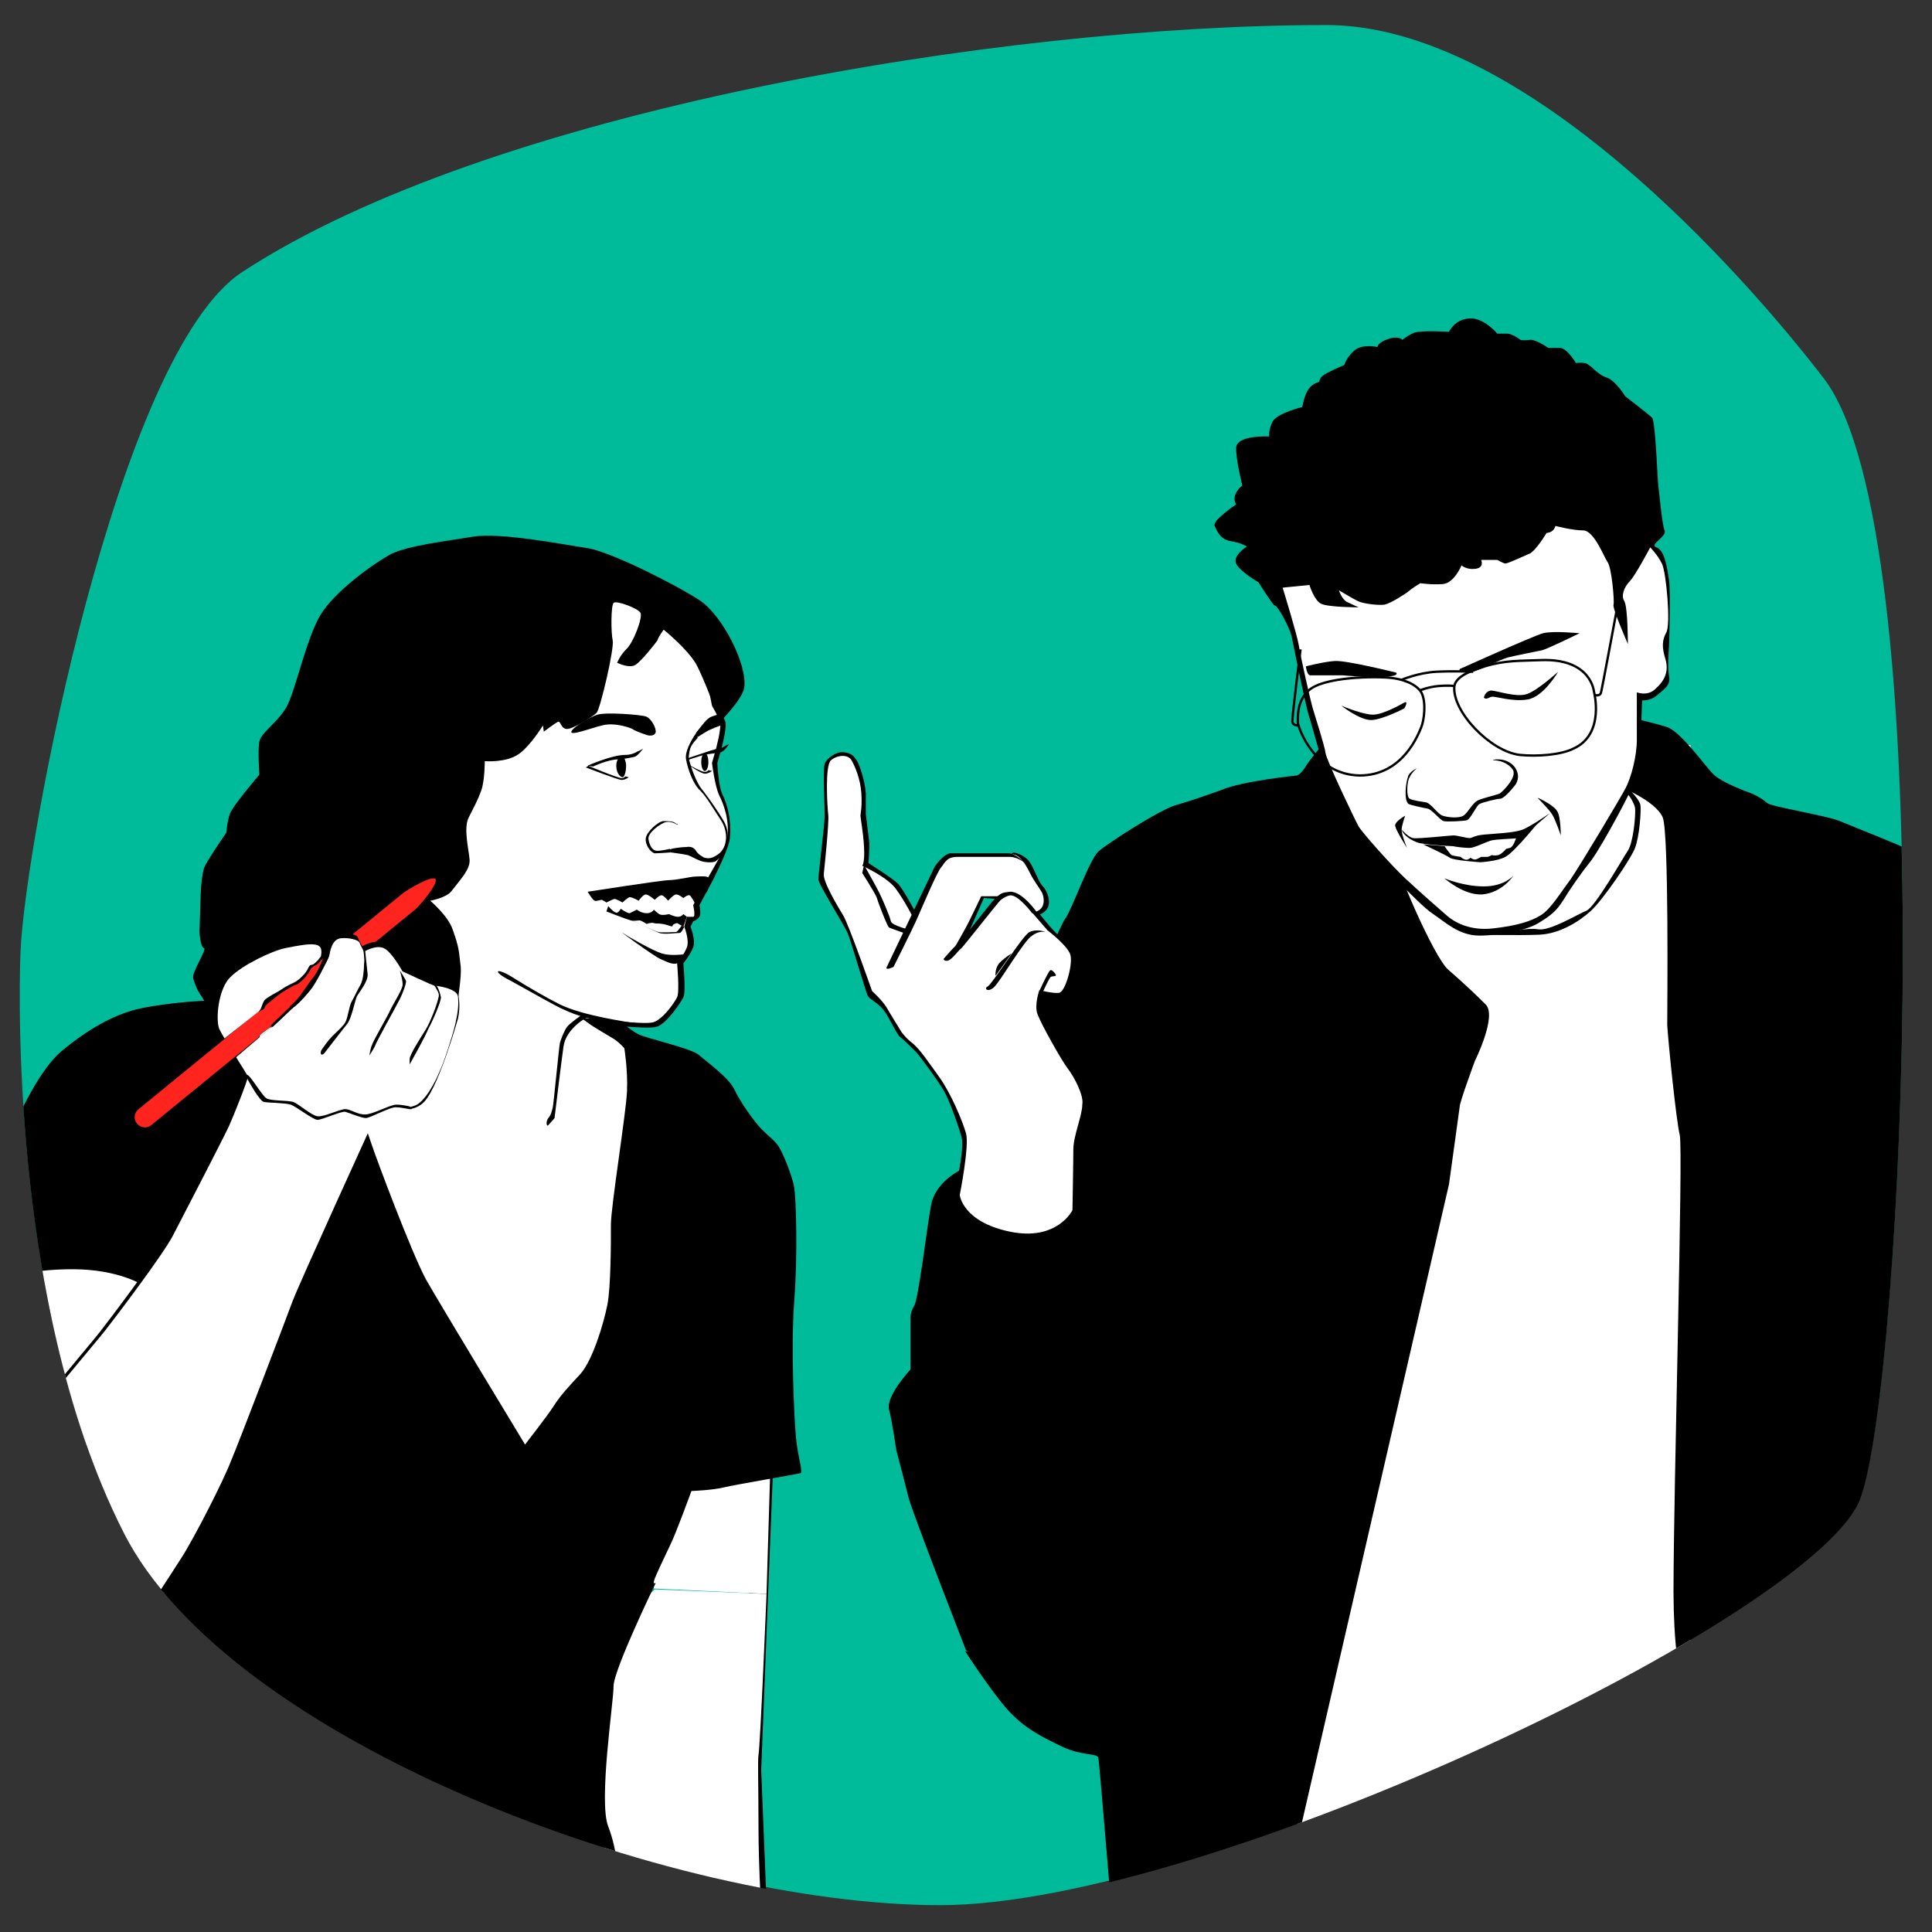 <?xml version="1.0" encoding="UTF-8"?> <svg xmlns="http://www.w3.org/2000/svg" xmlns:xlink="http://www.w3.org/1999/xlink" version="1.1" id="Layer_1" x="0px" y="0px" viewBox="0 0 216 216" style="enable-background:new 0 0 216 216;" xml:space="preserve"><rect x="0" y="0" width="216" height="216" fill="#333333" stroke="none"/> <style type="text/css"> .st0{fill:#00BB9A;} .st1{fill:#FFFFFF;} .st2{clip-path:url(#SVGID_00000031924029704959617410000003981190292911955112_);} .st3{fill:#FFFFFF;stroke:#000000;stroke-width:0.405;stroke-miterlimit:10;} .st4{fill:#EF1414;} .st5{fill:#FFC500;} .st6{clip-path:url(#SVGID_00000031896357290582873340000016909119273265017520_);} .st7{fill:#FFFFFF;stroke:#000000;stroke-width:0.26;stroke-miterlimit:10;} .st8{fill:#A3D3FF;} .st9{clip-path:url(#SVGID_00000065071561276604492640000010766009316472345011_);} .st10{fill:#E3E9D9;} .st11{fill:#C93D3D;} .st12{display:none;} .st13{clip-path:url(#SVGID_00000100369094569002838500000009928570632951468973_);} .st14{fill:none;stroke:#000000;stroke-width:0.263;stroke-miterlimit:10;} .st15{fill:#FF241E;} .st16{fill:none;stroke:#000000;stroke-width:0.374;stroke-miterlimit:10;} .st17{fill:#A86EEB;} .st18{fill:none;stroke:#000000;stroke-width:0.443;stroke-miterlimit:10;} </style> <g> <defs> <path id="SVGID_1_" d="M4.3-136.8c0-28.3,14.8-56.7,31.8-67c17-10.3,74.9-28.4,109.4-28.3c24.2,0.1,67.3,53.7,67.3,66.8 c0.1,13.1-0.3,96.9-14.4,109.2c-45.1,39.1-98.3,32.3-137.9,32.3C34.7-23.7,4.3-108.5,4.3-136.8z"></path> </defs> <clipPath id="SVGID_00000176016294080379650450000001268651103581977766_"> <use xlink:href="#SVGID_1_" style="overflow:visible;"></use> </clipPath> <g style="clip-path:url(#SVGID_00000176016294080379650450000001268651103581977766_);"> <path class="st3" d="M222.4,157.8c0,0,4.7-63.9-13.1-102.6c-10.7-23.4-30.4-40-46.5-58.6c-8.3-9.6-12.6-17.8-14.6-21.4 c-5.8-10.7-3.7-28.7,4.9-47.5c6.9-15.2,13.7-36.3,13.1-46.3s-7-19.3-15.7-26.2c-8.6-6.8-26.1-10.4-26.1-10.4l-0.4,1.3 c0,0,18.1,5.1,23.1,10.7c3.7,4.2,13,16.4,4.4,31.8c-5.8,10.4-23.3,39-32.2,54.5c-6.8,11.8-11.5,37.6-8.1,49.7 c2.1,7.4,5,14.5,10.7,23.8c6.4,10.3,30.9,41.2,40.7,60.7c8.9,17.6-6.6,111.9-6.6,111.9L222.4,157.8z"></path> <path class="st4" d="M193.8,171.9c0,0,10.3-67.2-5.7-106.6c-11.8-29.1-38.8-48.1-45.2-58.5c-3.4-5.6-8.3-12.2-12.7-23 c-6.6-16,6.1-44.4,9.2-50.8c8.7-17.7,19.5-39.3,21.4-49.1c2.1-10.6-3.6-20-10.2-26.9c-7.2-7.6-26.1-11.7-26.1-11.7l-0.1,0.3 c0,0,20.1,4.7,25.5,11.8c3.4,4.5,12.4,13.8,9,27.8c-2.8,11.6-16.3,35.7-23.5,50.3c-5.1,10.4-13.7,33.7-7.9,49.4 c3.9,10.6,7.5,15.5,12.3,23.4c6.3,10.3,33.5,34,44.3,59c13.8,32.1,3.1,109.3,3.1,109.3L193.8,171.9z"></path> <rect x="185.6" y="95.6" transform="matrix(0.905 -0.426 0.426 0.905 -22.864 92.032)" class="st1" width="17.6" height="3.1"></rect> <rect x="186.9" y="86.4" transform="matrix(0.905 -0.426 0.426 0.905 -18.804 91.726)" class="st1" width="17.6" height="3.1"></rect> <rect x="183.7" y="78.4" transform="matrix(0.905 -0.426 0.426 0.905 -15.709 89.6)" class="st1" width="17.6" height="3.1"></rect> <rect x="180.8" y="70.7" transform="matrix(0.905 -0.426 0.426 0.905 -12.719 87.627)" class="st1" width="17.6" height="3.1"></rect> <rect x="177.3" y="63.3" transform="matrix(0.905 -0.426 0.426 0.905 -9.884 85.454)" class="st1" width="17.6" height="3.1"></rect> <rect x="173.9" y="55.9" transform="matrix(-0.905 0.426 -0.426 -0.905 372.434 31.508)" class="st1" width="17.6" height="3.1"></rect> <rect x="172.8" y="47.3" transform="matrix(-0.905 0.426 -0.426 -0.905 366.672 15.763)" class="st1" width="17.6" height="3.1"></rect> <rect x="167.2" y="40.9" transform="matrix(-0.905 0.426 -0.426 -0.905 353.258 5.957)" class="st1" width="17.6" height="3.1"></rect> <rect x="163.1" y="33.8" transform="matrix(-0.905 0.426 -0.426 -0.905 342.4 -5.833)" class="st1" width="17.6" height="3.1"></rect> <rect x="158" y="27.2" transform="matrix(-0.905 0.426 -0.426 -0.905 329.963 -16.397)" class="st1" width="17.6" height="3.1"></rect> <rect x="150.3" y="21.7" transform="matrix(-0.905 0.426 -0.426 -0.905 312.951 -23.411)" class="st1" width="17.6" height="3.1"></rect> <rect x="143.1" y="16.1" transform="matrix(-0.905 0.426 -0.426 -0.905 296.831 -31.116)" class="st1" width="17.6" height="3.1"></rect> <rect x="141.2" y="7.9" transform="matrix(-0.905 0.426 -0.426 -0.905 289.772 -45.855)" class="st1" width="17.6" height="3.1"></rect> <rect x="135" y="1.8" transform="matrix(-0.905 0.426 -0.426 -0.905 275.26 -54.809)" class="st1" width="17.6" height="3.1"></rect> <rect x="126.4" y="-3.2" transform="matrix(-0.905 0.426 -0.426 -0.905 256.846 -60.734)" class="st1" width="17.6" height="3.1"></rect> <rect x="182.1" y="106.1" transform="matrix(0.905 -0.426 0.426 0.905 -28.008 91.626)" class="st1" width="17.6" height="4.6"></rect> <rect x="186.6" y="115.6" transform="matrix(0.905 -0.426 0.426 0.905 -31.929 93.941)" class="st1" width="14.9" height="5.6"></rect> <rect x="187.2" y="127.8" transform="matrix(0.905 -0.426 0.426 0.905 -37.09 95.344)" class="st1" width="14.9" height="5.6"></rect> <rect x="186.4" y="140.8" transform="matrix(0.905 -0.426 0.426 0.905 -42.686 96.268)" class="st1" width="14.9" height="5.6"></rect> <rect x="184.8" y="154.9" transform="matrix(0.905 -0.426 0.426 0.905 -48.864 96.937)" class="st1" width="14.9" height="5.6"></rect> </g> </g> <path class="st0" d="M2.3,106.3c0.5-11.9,10.8-66.8,24.8-75.9C54.6,12.4,111.5,2.8,148.3,2.8c22.1,0,46.7,27.9,55.6,39.5 c13.3,17.3,8.9,112,4.1,125c-4.7,13-72.7,45.7-102.9,45.7s-79.6-18.6-91.3-41.9C0.4,144.8,2.3,106.3,2.3,106.3z"></path> <g> <defs> <path id="SVGID_00000132803029953731716180000012392158682144189059_" d="M2.3,106.4c0.5-11.9,10.8-66.8,24.8-75.9 C54.6,12.6,111.5,3,148.3,3c22.1,0,46.7,27.9,55.6,39.5c13.3,17.3,8.9,112,4.1,125c-4.7,13-72.7,45.7-102.9,45.7 s-79.6-18.6-91.3-41.9C0.4,144.9,2.3,106.4,2.3,106.4z"></path> </defs> <clipPath id="SVGID_00000122691616497675425210000012636423115952899721_"> <use xlink:href="#SVGID_00000132803029953731716180000012392158682144189059_" style="overflow:visible;"></use> </clipPath> <g style="clip-path:url(#SVGID_00000122691616497675425210000012636423115952899721_);"> <g> <polygon class="st1" points="145.4,210.2 189,191.4 189,96.3 138.7,96.3 "></polygon> <rect x="156" y="83.3" class="st1" width="33" height="82.7"></rect> <path d="M106.7,133.4c0,0,1.2-4.9,0.8-6.3s-1.4-4.2-2-5.2c-0.6-1-2.6-3.8-3.1-4.3s-1.4-1.4-1.8-1.7c-0.4-0.3-1.4-2.7-2.1-3.3 c-0.7-0.7-1.3-0.9-1.5-1.3s-1.8-5.9-2.2-6.9c-0.4-1-3.3-5.5-3.3-6.1s0.7-6.1,0.7-7.1c0-1-0.2-5.2,0-5.8c0.2-0.6,1.3-1.4,2.1-1.3 c0.9,0.1,1.1,0.4,1.4,0.8c0.3,0.3,1,2.3,1.1,3.8c0,1.5,0,2.3,0,2.3l0.4,3.3c0,0.8-0.1,2.2-0.1,2.2s2.7,1.7,3.3,2.3s2.4,4,2.4,4 l10.5-7.5c0,0,1.3,0.2,1.9,1.2s0.9,2.1,1.4,2.6s1,1.9,0.4,2.6s-1.3,0.7-1.8,0.6c-0.4-0.1-3.8-1.8-3.8-1.8l-1.4-0.1l-1.9,4.3 l7.9-2.8c0,0,1.8,2.3,2.4,2.7c0.6,0.4,1.3,1.1,1.6,1.6c0.3,0.5,0.1,1.9-0.2,3.1s-0.6,2.3-1.2,2.3s-2.3-0.4-2.3-0.4s-0.3,1,0.2,2 c0.5,1,2.9,5.3,3.4,6s1.7,3.4,1.7,4c0,0.6-1,3.6-1.1,4.4s-0.1,7.7-0.1,7.7s-1.8,4-6.7,3.2C108.9,137.8,106.3,135.1,106.7,133.4z"></path> <path d="M221.2,104.5c0,0-5.4-8.1-6.4-8.8c-1-0.7-7.7-3.3-9.1-3.9c-1.4-0.6-7.6-1.6-8.1-2c-0.5-0.4-1.1-0.9-2.6-1.4 c-1.5-0.6-3-1.3-3.6-2c-0.7-0.7-3.5-4.6-5-5.1s-4.7-1.2-4.7-1.2l-0.7,7.8c0,0,4.1,1.6,4.9,3.5c0.7,1.8,0.5,21.4,0.5,23.2 c0.1,1.8,1,10.7,1.4,12.3c0.4,1.6-0.7,39.4-0.7,51.1c0.1,43.6,33.5,7.5,33.5,0C220.5,177.9,220.5,104.6,221.2,104.5z"></path> <path d="M164.9,118.6c0,0,2.5-5,1.2-6.3c-1.3-1.3-2.7-2.6-4.2-3.9c-1.6-1.4-6.2-12-5.9-12.9c0.2-0.9-8.6-11.7-8.6-11.7 s-1,1.2-1.5,2c-0.5,0.8-0.9,0.9-0.9,0.9s-6,0.6-8.4,1.6c-2.5,0.9-3.4,1.2-5.1,1.7c-1.8,0.5-7.7,4.3-8.7,5.2c-1,0.9-3,6.6-3.7,7.5 c-0.8,0.9-11.1,25.8-11.1,25.8l-0.6,2.3c0,0-2.8,1.3-3.3,3.9c-0.5,2.7-1.4,10.5-1.9,11.3c-0.5,0.8-0.4,1.5-0.4,1.5l0,5.6 c0,0-2.8,3-2.4,4.5c0.4,1.6,0.8,4.5,0.8,4.5s1,3.8,1.4,5.4c0.4,1.6,6.4,17,6.4,17l37.5,19.5l16.5-71.6c0,0,1.1-8,1.2-8.7 C163.2,123.2,164.9,118.6,164.9,118.6z"></path> <path d="M182.2,88.3c0,0,1.1,1.1,1.2,1.7s-0.1,3.5-0.6,4.8s-3.6,5.8-4.9,7c-1.3,1.2-3.5,2.6-5.8,2.7c-2.3,0.1-7.2,0-7.2,0 L182.2,88.3z"></path> <path class="st1" d="M182,88.8c0,0,0.6,0.7,0.8,1.5c0.1,0.8-0.2,3.9-0.8,4.8c-0.6,0.9-3.6,6.2-4.6,6.7c-1,0.4-4.1,2.3-5.4,2.1 c-1.3-0.2-3.3,0.3-3.3,0.3L182,88.8z"></path> <path d="M144.4,71.1c0.6,3,1.5,7.4,1.9,8.8c0.6,1.9,1.8,6.6,2.5,8.3c0.7,1.7,2.6,5.3,3.7,6.4s6.1,6.5,7.6,7.5s3,2.5,5.3,2.5 s5.3-0.6,6.6-1.4c1.3-0.8,2-1.3,2.8-2.6s1.9-2.9,3.1-4.4c1.2-1.6,5-8.6,5.2-9.7s0.7-3.4,0.5-4.1c-0.2-0.8,0-4.1,0-4.1 s0.9,0.1,1.7-0.6c0.8-0.7,1.5-1.1,1.3-2.1s0-3.4,0-3.4s0.2-5.9,0-7.3s-0.5-3.4-1.4-3.7c-0.9-0.3,1.2-1.2,0.9-1.9s-0.6-4.4-0.7-5 c-0.1-0.7-0.3-7.2-0.7-7.6c-0.4-0.4-3-2.4-3-2.4s-1.1-1.8-2.1-2.1c-1-0.3-1.8-1.5-2.4-1.6c-0.6-0.1-1,0-1,0s-1-1.7-1.8-1.7 c-0.7,0-1.3,0-1.3,0s-1.4-1-2.1-0.9s-1,0-1,0s-0.9-0.7-1.5-0.7c-0.6,0-1.1,0-1.1,0s-1.5-1.8-3.1-1.7c-1.7,0.1-2.3,1.5-2.3,1.5 s-3-0.2-3.9,0.1c-0.9,0.4-1.3,0.8-1.3,0.8s-0.4-0.5-1.6-0.1c-1.2,0.4-1.2,0.9-1.2,0.9s-1.7-0.4-2.6,0.4s-1.1,1.6-1.1,1.6 s-2.1,0.9-2.4,1.2c-0.4,0.3-0.4,0.7-0.4,0.7s-0.7,0.1-1.2,0.8c-0.5,0.7-0.7,2-0.7,2s-2.8,0.7-3.3,1.6s-0.4,1.7-0.4,1.7 s-3.7-0.2-3.7,1.3s0.7,4.2,0.7,4.2s-0.3,0.1-0.7,0.8c-0.4,0.7,0,1.3,0,1.3s-2.7,1.8-2.4,2.4s0.6,1.5,1.8,1.7 c1.2,0.2,1.8,0.6,1.8,0.6s-1.6,1-1.2,1.9c0.4,0.9,2.5,2.1,2.5,2.1s1.5,2.4,1.8,2.6C142.8,67.6,144.1,70,144.4,71.1z"></path> <path class="st1" d="M143.4,65.7c0,0,1.6,5.2,1.8,6.4c0.2,1.3,1.3,6.2,1.6,7.2c0.3,1,1.3,4.1,1.4,4.9c0.1,0.8,3.3,7.5,3.7,8.2 c0.4,0.7,3.7,4.4,5.2,5.8c1.5,1.4,4,3.6,4.7,4.2c0.7,0.6,2.4,1.7,5.1,1.4c2.7-0.3,4.3-0.8,5.4-1.5c1.1-0.7,2.1-2.4,3.3-4 c1.1-1.6,5.4-8.8,6.1-10.1c0.7-1.3,1.3-3.7,1.3-5.5c0-1.8,0-5.3,0-5.3s1.2,0.5,2.1-0.4c1-0.9,1.5-1.9,1.1-3.3 c-0.4-1.3-0.4-2.1,0.1-3s0-6.7-0.5-7.7s-1.3-1.8-1.3-1.8s-1.7,3.2-2.3,3.8c-0.6,0.6-1,1.6-0.6,2.2c0.4,0.7,0.4,4.8,0.4,4.8 s-1.8-4.1-1.6-4.4c0.1-0.4-0.2-4.2-0.7-4.8c-0.4-0.6-1.5-3.5-2.7-3.5s-3.1-0.5-3.1-0.5s-0.1,0.5-0.6,0.7 c-0.4,0.1-0.4,0.1-0.4,0.1s-1.2,2-1.9,2.3c-0.7,0.3-2.4,1.1-2.7,1.1c-0.2,0-0.9-0.4-0.9-0.4h-1.8c0,0,0.4,0.9-0.7,1 c-1,0.1-1.5-0.4-1.5-0.4s-0.8,2-2.1,2.1s-2.5-0.1-2.5-0.1s-1,0.6-1.3,0.9c-0.4,0.3-1.9,1.3-2.7,1.5c-0.7,0.1-2.4-0.1-3-0.4 c-0.6-0.3-2.1-1.2-2.1-1.2s0.3,1,0.9,1.3c0.6,0.3,1.3,0.6,1.3,0.6s-3.4,0-4.2-0.4c-0.8-0.4-1.3-2.1-1.3-2.1L143.4,65.7z"></path> <path d="M163.2,74.8c0,0,8.2-3.7,9.3-4c1.1-0.3,4.1,0,4.1,0s-3.7,1.8-4.2,1.9c-0.5,0.1-3,0.6-3.8,0.8c-0.8,0.2-3.8,1.7-4.3,1.7 C163.7,75.2,163,75.2,163.2,74.8z"></path> <path d="M156.1,75.2c0,0-5.6-1.4-6.9-1.3c-1.3,0.1-3.2,0.6-3.2,0.6s0.1,1,0.5,1c0.4,0,2.8,0,3.6,0 C151.1,75.6,156.7,76,156.1,75.2z"></path> <path d="M165.9,78c0,0,0.1-0.7,0.8-0.8c0.6,0,2.8,0.8,4,0.4c1.2-0.4,3.5-2.5,3.5-2.5s-1.6,2.8-3.4,3.1c-1.7,0.3-3.7-0.4-4-0.3 C166.5,77.9,166.2,78.3,165.9,78z"></path> <path d="M156.9,78.6c0,0-2.2,1.3-3.4,1.3c-1.1,0-3.3-0.9-3.5-1c-0.2-0.1,2.1,1.7,3.4,1.6c1.3-0.1,3.6-1.3,3.6-1.3 S157.6,78.2,156.9,78.6z"></path> <path d="M158.4,85.9c0,0-0.6,0.5-0.8,1c-0.3,0.4-0.4,2.2,0,2.4c0.4,0.2,1.2,0.3,1.8,0.4c0.6,0.1,1.3,1.3,1.9,1.5 c0.6,0.2,1.8,0.3,2.3,0s1-1.4,1.6-1.7c0.6-0.3,2.1-0.6,2.5-0.8c0.4-0.3,2-1.9,1.4-2.7s-1.6-1-2.1-1c-0.5,0,1.3-0.5,2.3,0.7 c0.6,0.8,0.5,1.6,0,2.2c-0.5,0.6-1.2,1.4-1.6,1.4c-0.3,0-2,0.4-2.3,0.6c-0.3,0.1-1,1.7-1.4,1.8c-0.3,0.1-2.3,0.2-2.6,0.1 c-0.4-0.1-1.3-1.3-1.8-1.4c-0.6-0.1-1.9-0.4-2.1-0.5c-0.6-0.4-0.3-2.5-0.1-3C157.5,86.3,158.4,85.9,158.4,85.9z"></path> <path d="M156.7,92.8c0-0.1,0.7,0.8,1.3,0.9c0.6,0.1,4.1-0.3,4.5-0.3s1.5,0.3,1.8,0.3s0.5-0.3,1.7-0.4s3.2-0.2,4.1-0.5 c0.9-0.3,3.2-1.9,3.2-1.9s-3,2.7-3.6,2.8c-0.6,0.1-2.5,0.1-3.1,0.3c-0.6,0.2-1.8,0.8-2.3,0.8c-0.5,0-1.4-0.1-1.9-0.2 c-0.5,0-3.4-0.2-3.9-0.4C157.9,94,157,93.5,156.7,92.8z"></path> <path class="st14" d="M145.1,80.8c0-0.7-0.1-2.3,1.1-3.5c1.6-1.7,7.8-1.7,9.4-1.5c0.9,0.1,2.6,0.5,3.3,1.6c0.6,1.1,0.3,3.2,0,3.9 c-0.3,0.7-2,5.4-6.9,5.4C147,86.6,145.2,81.5,145.1,80.8z"></path> <path class="st14" d="M178.2,77.3c0,0-0.3-3.7-5.9-3.5c-2.4,0.1-4,0-6.3,0.7c-1.2,0.4-3.2,1-3.4,2.2c-0.3,2.8,4,7.3,7.3,7.7 c2,0.2,4.6,0,6-0.7C179.5,82.1,178.2,77.3,178.2,77.3z"></path> <path class="st14" d="M164.7,75.1c0,0-2.1-0.1-4.1,0s-3.9,0.9-3.9,0.9"></path> <path class="st14" d="M162.7,76.7c0,0-0.7-0.1-1.9,0c-1.1,0.1-2.1,0.5-2.1,0.5"></path> <path class="st14" d="M178.3,77.7c0,0,0.6,0.2,0.7-0.3c0.1-0.3,1.9-10,1.9-10"></path> <path class="st14" d="M145.2,81.1c0,0-0.8,0.1-0.7-0.6c0-0.7,0.9-7.9,0.9-7.9"></path> <path d="M169.2,97.9c0,0-1,1.2-3.3,1.2c-2.3,0-4.4-0.9-4.4-0.9s2.1,1.9,4.2,1.8C168,99.8,169.2,97.9,169.2,97.9z"></path> <path d="M159.1,94.4c0,0,2.6,1.2,3,1.5s3.4,0.5,3.4,0.5s1.9-0.1,2.8-0.6c1-0.5,3.8-4,3.8-4l-2.6,1.9c0,0-0.3,1-0.7,1.1 s-0.4,0.1-0.4,0.1s-0.5,0.6-0.9,0.7c-0.4,0.1-0.7,0-0.7,0s-0.4,0.2-0.5,0.2s-0.7,0-0.7,0s-0.5,0.3-0.7,0.3s-0.5-0.2-0.5-0.2 s-0.3,0.3-0.6,0.2s-0.5-0.3-0.5-0.3s-0.8-0.1-1-0.2c-0.2-0.1-0.8-1-0.8-1L159.1,94.4z"></path> <path d="M171.9,89.2c0.1,0,1.8,0.8,2.2,1.5c0.4,0.6,0.4,2.7,0.4,2.7s-0.6-1.8-1-2.4S171.9,89.2,171.9,89.2z"></path> <path d="M157.1,91.2c0,0-1.3,0.7-1.1,1.2c0.1,0.5,1.3,2.4,1.3,2.4s-0.6-1.5-0.6-2C156.7,92.3,157.1,91.2,157.1,91.2z"></path> <path class="st1" d="M119.4,119.5c-0.7-0.9-3-5-3.4-6.1c-0.4-1,0.2-2.7,0.2-2.7s1.6,0.4,2.2,0.3c0.7-0.1,1.5-3,1.3-4.1 c-0.1-1-2.6-2.9-2.6-2.9l-1.9-2.2c0.1,0.1,0.4,0.3,0.9,0c0.7-0.4,0.7-1.3,0.4-2c-0.4-0.7-0.9-1.3-1.3-2.1 c-0.4-0.8-1.1-2.2-2.1-2.2c-1,0-5.7,0-5.7,0s-1.1,0-1.9,0.7c-0.8,0.7-3.3,6.6-3.3,6.6s-1.1-2.2-2.1-3.5c-1-1.3-3.7-2.5-3.7-2.5 s0.3-0.3,0.2-2.1c-0.1-1.8-0.4-3.2-0.4-3.5s0.2-0.9,0.1-2.5c-0.1-1.6-0.7-3-1.1-3.7c-0.4-0.7-1.6-0.6-2.3,0 c-0.7,0.6-0.4,5.3-0.3,6.1c0.1,0.8-0.4,5.7-0.5,6.6s1.6,3.7,2.2,4.7c0.6,1,3.2,8.4,3.2,8.4s1.1,1,1.6,1.8 c0.4,0.7,1.7,2.8,1.7,2.8s0.5,0.7,1.3,1.3c0.8,0.7,1.6,1.9,2.9,3.7c1.3,1.8,2.6,4.9,3,6.3c0.4,1.4-0.7,6.9-0.7,6.9s0.3,3,5.6,4.1 c5.3,1.1,7-2.4,7-2.4s0.1-5.3,0.1-6.8c0-1.5,1-3.8,1-5C121.2,122.5,120.1,120.4,119.4,119.5z M107.6,105.7l-0.8,0.1 c0,0,1.1-1.9,1.5-2.7c0.4-0.8,1.4-2.9,1.4-2.9l2,0L107.6,105.7z M111.3,109.1c0,0-0.1-0.9,0.5-1.5c0.6-0.6,1.3-1,1.3-1 L111.3,109.1z"></path> <path d="M116.9,104.2c0,0-0.9-0.4-1.8,0c-0.8,0.4-4.2,5.9-4.7,6.1c-0.4,0.2,0,0.7,0.7,0.1c0.7-0.6,3.4-5.3,4.3-5.8 C116.2,104,116.9,104.2,116.9,104.2z"></path> <path d="M118,108.9c0,0-0.4-0.6-0.6-0.4c-0.2,0.1-1.2,2.3-1.2,2.3l0.4,0.1c0,0,0.7-1.6,0.9-1.7 C117.8,109.1,118.2,109.2,118,108.9z"></path> <path d="M115.4,102.1l0.6,0c0,0-1.7-2.5-3.1-2.4c-0.8,0.1-0.9,0.1-1.5,0.6s-4,5.1-4.4,5.3c-0.4,0.3-1.5,1.6-1.5,1.6 s0,0.3,0.5,0.2c0.5-0.2,1.1-1.1,1.5-1.4c0.3-0.3,4-5,4.3-5.3c0.3-0.3,0.9-0.6,1.2-0.6C113.9,100.1,115.4,102.1,115.4,102.1z"></path> <path d="M101.9,104c0,0-2.2-0.5-2.3-1c-0.1-0.5-0.9-2.4-1.3-3.2s-1.7-3.1-1.7-3.1l-0.2,0.9c0,0,1.4,2.2,1.6,2.7 c0.1,0.4,1.2,3.3,1.4,3.4c0.2,0.1,2.2,0.8,2.2,0.8L101.9,104z"></path> <path d="M99.9,108.1c0,0,2-4,2.5-5.1s2.3-5.4,2.8-6c0.5-0.6,0.6-1.2,1.9-1.2c1.3,0,4.9,0,5.8,0s1.7,0.7,1.7,0.7s-1-1.1-1.9-1.1 c-0.8,0-6,0-6.4,0c-0.6,0-1.4,0.9-1.8,1.5c-0.3,0.6-5.2,10.9-5.4,11.3C99.1,108.5,99.9,108.1,99.9,108.1z"></path> </g> <g> <path d="M80.2,78.9c0,0,0.7,1.2,0.9,1.8c0.2,0.7-0.5,3.2-0.5,3.2l-0.4,1.4c0,0,0.1,2.6,0.6,3.6c0.5,1,1,2.8,0.8,4.8 c-0.1,1-1.1,3.1-1.9,4.7c-0.8,1.5-1.5,2.8-1.5,2.8s0.2,1,0,1.3c-0.3,0.4-0.7,0.5-0.7,0.5l-0.3,0.6c0,0,0.6,1.5,0.3,2.3 c-0.3,0.8-1.1,1.8-1.1,1.8s0.3,3.2,0,3.8c-0.3,0.6-1.9,3-3,3.3c-1.1,0.3-6.2-0.3-6.6-0.3c-0.4,0,1.8,1.2,2.5,1.7 c0.7,0.5,1.1,1,1.1,1s0.4,2.4,0.3,4.8s-1.8,12.9-1.8,14.9c0,2,0,7-0.4,9c-0.4,2-1.6,6.1-3,7.7s-2.3,2.5-3,3.6 c-0.7,1.1-3.2,4.3-3.2,4.3S49.8,146,48.2,143c-1.6-3-5.4-13.1-6.1-15.2s-7.5-22-7.5-22L67.9,65l10.8,6.8L80.2,78.9z"></path> <polygon points="86.4,164.9 85.1,197.9 85.7,212.6 80.4,212.6 85,165.1 "></polygon> <polygon class="st1" points="86.1,164.9 85.7,178.2 73.1,177.6 73.1,165.3 "></polygon> <path d="M68,113.2c0,0,2.4,1.9,3.3,2.4c0.9,0.5,6.1,1.6,6.9,2.4c0.8,0.7,3.3,2.5,3.9,3.8c0.6,1.3,2.2,3.6,3.1,4.5 c0.9,0.9,1.3,1.1,1.8,1.8s1.6,3.4,1.8,4.7c0.2,1.3,0.4,7.5,0,12.6c-0.4,5.2,0,13.3,0.2,15.4c0.2,2.1,0.8,3.8,0.5,3.9 c-0.3,0.1-7.4,1.3-8.6,1.6c-1.2,0.3-3.6,0.4-3.6,0.4s-1.7,4.7-2.4,6.1c-0.7,1.5-1.6,3.3-1.8,4c-0.1,0.7-0.1,0.7-0.1,0.7 s-56.2,0.6-56,0.5c0.2-0.1-1.5-34.8-1.5-34.8l-16,6.9c0,0-0.8-1.2-1-2s-1-2.4-0.7-3s1-1.9,1-2.8s0.6-11.2,2-14.6 s3.7-8.2,6.1-10.2s5.1-3.7,7.8-4.5s8.4-1.2,8.4-1.1C23.3,112.3,68,113.2,68,113.2z"></path> <path class="st1" d="M79.6,78.9c0,0,0.7,1.2,0.9,1.8c0.2,0.7-0.5,3.2-0.5,3.2l-0.4,1.4c0,0,0.3,2.5,0.8,3.6 c0.5,1,1.2,2.8,0.9,4.8c-0.1,1-1.4,3.1-2.3,4.7c-0.8,1.5-1.5,2.8-1.5,2.8s0.3,1.3,0,1.3c-0.3,0-0.7,0-0.7,0l-0.3,1.1 c0,0,0.6,1.5,0.3,2.3c-0.3,0.8-1.1,1.8-1.1,1.8s0.3,3.2,0,3.8c-0.3,0.6-1.6,2.5-2.7,2.8c-1.1,0.3-7.4-0.5-7.8-0.5 s0.1,0.2,0.6,0.6s2.1,1.3,2.9,1.8c0.7,0.5,1.1,1,1.1,1s0.4,2.4,0.3,4.8c-0.1,2.4-1.8,12.9-1.8,14.9c0,2,0,7-0.4,9 c-0.4,2-1.6,6.1-3,7.7c-1.5,1.6-2.3,2.5-3,3.6c-0.7,1.1-3.2,4.3-3.2,4.3S49.3,146,47.6,143c-1.6-3-5.4-13.1-6.1-15.2 c-0.7-2.1-7.5-22-7.5-22L67.4,65l10.8,6.8L79.6,78.9z"></path> <path d="M77.8,74.2c0.9,1.6,2.7,6.5,2.7,6.5s2.5-2.5,2.7-3.8c0.4-2.5-2.4-8.1-5-9.8c-2.6-1.7-9.7-5.3-12.4-5.8 c-2.7-0.4-9.8-1.8-12.9-1.3c-3.1,0.5-7.2,1-9.1,1.9c-1.9,1-6.4,4.2-8,6.9S33,77.4,32,79.1c-1,1.7-2.8,2.8-3,3.8 c-0.2,1,0,3.7,0,3.7s-3,3.5-3.3,4.4c-0.3,0.8-0.4,2.1-0.4,2.1s-2.3,3.3-2.5,4c-0.4,1.3-0.4,4.2-0.4,4.2l-0.1,2.9 c0,0,0.1,1.7,0.5,1.8s-1.4,2.7-1.2,3.4c0.2,0.7,0.5,1.3,0.5,1.3s1,1.8,1.6,2.1c0.6,0.3,26.9,2.4,26.9,2.4s1.1-5.6,0.9-7.2 c-0.2-1.5-0.1-1.9-0.9-4.1c-0.5-1.5-2.5-3.2-2.5-3.2s1.8-0.3,2.4-1.1c0.9-1.2,2.1-2.4,2-3.5c-0.1-1.2-0.7-3.5-0.1-4.7 s1-1.9,1.4-3c0.4-1.1,0.4-3.3,0.4-3.3s2.4,0.2,3.8-0.8c1.3-0.9,2.7-3.2,2.7-3.2l0.1,0.7c0,0,1.3-1,1.6-1.1s0.3,0.8,1,0.8 c0.7,0,2.9-1.4,3.3-1.8c0.4-0.4,2-7.2,1.8-8.1c-0.2-0.9-0.2-3.9,0.1-4.2c0.3-0.3,2.7,0.6,3,1.1s-0.8,3.4-1.6,4.1 c-0.7,0.7-1,1.5-1,1.5s1.4,0.7,2.1,0.2s2.2-2.4,2.4-2.7c0.1-0.4,0.7-1.2,0.7-1.2S76.8,72.5,77.8,74.2z"></path> <path d="M72.4,82.2c0,0,0.7,0.2,0.9-0.3c0.1-0.5-0.5-1.6-1.1-1.8c-0.6-0.2-4.4-0.5-5.4-0.2s-3.2,1.7-2.9,2c0.3,0.3,2.9-0.8,4-0.9 c1.1-0.1,2.4,0.3,2.8,0.5C71.1,81.8,72.4,82.2,72.4,82.2z"></path> <path d="M78.8,81.9L78,82.4c0,0-0.5-0.2,0-0.7c0.5-0.6,1-1.4,1.6-1.6c0.6-0.2,1.2-0.4,1.2-0.4l-0.2,1.4 C80.6,81.1,79.4,81.5,78.8,81.9z"></path> <path d="M77.8,82c0,0-1.3,1.8-1.1,2.9s0.8,2.8,1.6,3.5c0.7,0.7,1.5,2.1,2.3,3.3c0.9,1.4,0.7,3.1-0.3,3.8 c-0.7,0.5-1.1,0.5-1.5,0.4c-0.1,0-0.8-0.4-1-0.8c-0.2-0.3-0.5-0.5-1.1-0.4c-0.6,0-1.9,0.2-1.8,0.3c0,0.1,0.1,0.3,0.1,0.3 s1.5,0.2,1.9,0.3c0.5,0.2,0.8,0.4,1.3,0.6c0.4,0.2,1.4,0.3,1.8,0.1c0,0,0.9-0.7,1.1-1.3c0.2-0.7,0.6-2-0.3-3.4 c-0.3-0.5-1.2-1.9-2.2-3.2c-0.9-1-1.5-3.2-1.6-3.6c0-0.4,0.1-1.1,0.3-1.4c0.2-0.4,0.7-0.9,0.7-0.9L77.8,82z"></path> <path d="M76.8,84.8c0,0,2.1-0.7,2.7-0.9c0.6-0.2,1.1-0.2,1.4-0.4s0.6-0.3,0.6-0.3S81,84,80.6,84.1c-0.4,0.1-1.5,0.2-1.9,0.3 c-0.4,0.1-1.9,0.6-1.9,0.6L76.8,84.8z"></path> <path d="M77.1,85.6c0,0,1.3,0.9,1.7,0.9c0.4,0,0.8-0.3,0.8-0.3l-0.4-0.1c0,0-0.1,0.2-0.4,0.2c-0.4,0-1.8-0.8-1.8-0.8L77.1,85.6z"></path> <ellipse cx="78.8" cy="85.2" rx="0.4" ry="1"></ellipse> <path d="M70,85.6c0,0.7-0.2,1.3-0.4,1.3c-0.2,0-0.7-0.4-0.7-1.3c0-0.8,0.5-1.1,0.7-1.1C69.8,84.6,70,85.2,70,85.6z"></path> <path d="M65.7,85.6c0,0,2.7-1.2,4.2-1.2c0.6,0,1.1-0.2,1.4-0.4c0.3-0.1,0.6-0.3,0.6-0.3s-0.5,0.7-0.9,0.9 c-0.4,0.1-1.5,0.3-1.9,0.3c-1.1,0-2.8,0.8-2.8,0.8L65.7,85.6z"></path> <path d="M65.5,85.8c0,0,3.6,1.4,4,1.4c0.4,0,0.8-0.3,0.8-0.3l-0.4-0.1c0,0-0.1,0.2-0.4,0.2c-0.4,0-4.1-1.5-3.7-1.4L65.5,85.8z"></path> <path d="M75.7,92.2c0,0-0.6-0.4-1.2-0.3s-2.1,1.2-2,1.9c0.1,0.7,0.4,1.2,0.8,1.3c0.4,0.1,1.6-0.2,1.6-0.2l0.1,0.4 c0,0-1.3,0.1-1.8,0.1c-0.5-0.1-1.1-1-1-1.7c0.1-0.7,1.4-1.9,2-1.9c0.6,0,1.1,0,1.4,0.3C76,92.2,75.7,92.2,75.7,92.2z"></path> <path d="M65.7,99.7c0,0,8.3-1.3,9.1-1.3s2.5-0.4,2.9-0.4s1.2-0.1,1.5,0.1c0.3,0.2,0.1,1.6-0.5,1.9c-0.6,0.3-1.8,0-1.8,0 s-2-0.3-2.7-0.3c-0.7,0-3,0-3.7,0C69.8,99.7,65.7,99.7,65.7,99.7z"></path> <path d="M76.4,106.7c0,0-1.4,0.2-2.4-0.1c-1-0.3-3.8-1.9-4.4-2.3s3.5,2.6,4.2,2.9c0.7,0.3,1.4,0.7,1.9,0.5S76.4,106.7,76.4,106.7 z"></path> <path d="M76.8,102.5l-0.4-0.3c0,0-0.2,0.3-0.6,0.3c-0.4,0-1-0.3-1-0.3s-0.8,0.2-1.1,0s-0.6-0.5-0.6-0.5s-0.2,0.4-0.8,0.4 c-0.6,0-1.1-0.4-1.1-0.4s-0.6,0.3-0.8,0.4c-0.3,0-1-0.5-1-0.5s-0.3,0.6-0.6,0.4c-0.3-0.1-0.8-0.7-0.8-0.7l-0.2,0.6 c0,0,2.3,0.9,2.7,1s0.8,0,1,0s0.8,0.4,0.8,0.4s0.5-0.2,0.8-0.1c0.3,0.1,0.4,0,1,0.1s1.1,0.4,1.1,0.2s0.5-0.3,0.5-0.3l0.7,0.4 L76.8,102.5z"></path> <path d="M-0.4,143.5c0,0-1,23.3-0.7,25.6c0.2,2.3,0.8,6.1,1.8,7.9c1,1.8,2.1,4.1,2.1,4.1L17,143.2L-0.4,143.5z"></path> <path class="st1" d="M0,143.1c0,0-0.8,23.8-0.8,25.2c0,1.4,0.8,5.1,1.1,6.6c0.3,1.5,2.1,4.6,2.4,5.4s13.3-36.6,13.3-36.6 s-2.7-1.8-7.9-1.8S0,143.1,0,143.1z"></path> <path d="M24.9,126.2c-0.5,1.1-5.2,10.2-6.3,12.3c-1.1,2.1-6.4,9.1-7.5,10.5s-9.1,10.8-10,12.4s-1.8,7.1-1.8,7.1s-0.1,7.1,0.5,8.9 c0.6,1.8,1.2,2.4,2.1,3.5c0.9,1.1,0.6,2.6,1.6,3.3s3.9,0.9,5.2,0.7c1.3-0.1,3.6-0.5,4.7-1.3c0,0,0.6-0.3,1.1-0.8 c0.6-0.5,4-5.5,4-5.5L24.9,126.2z"></path> <path class="st15" d="M46.4,101.7l-15.8,12.9c0,0-0.8,0.5-1.2,0.8c-0.5,0.4-0.5,0.6-0.5,0.6l-12,9.8c-0.5,0.4-1.2,0.3-1.6-0.2h0 c-0.4-0.5-0.3-1.2,0.2-1.6L45,99.9c0.5-0.4,3.3-2.1,3.7-1.6l0,0C49,98.8,46.9,101.3,46.4,101.7z"></path> <path d="M32.4,112.5c1-0.7,2-2.5,2.6-3.2s1.3-2.5,1.4-3c0.1-0.5,0.6-1.9,1.5-2c1-0.1,2,0.2,2.1,0.5c0.1,0.3,0.5,1,0.5,1 s1.3-0.8,2.2-0.4c0.9,0.4,2.1,2.6,2.1,2.6s3.4,1.6,3.6,1.6c0.2,0,2.7,0.4,2.8,1.2c0.1,0.9,0.3,1.7,0,3.1c0,0-2.1,7.4-3.7,9.2 c-0.8,0.9-1.8,0.9-1.8,0.9"></path> <path d="M24.3,114.5c-0.4-1.1-0.1-4.5,1.3-5.8c1.3-1.3,4.6-2.9,6.1-3.2c1.5-0.3,2.6-0.5,3.3-0.4c0.7,0.1,1.6,0.5,1.4,1.4v0.1 c0,0-0.6,0.8-0.7,1c-0.1,0.2-0.8,0.5-0.8,0.5s-0.1,0.1-0.3,0.5c-0.6,1-1.4,1.5-1.5,1.5c-0.3,0-2.9,1.7-3.1,1.9 c-0.2,0.2-0.5,0.8-0.5,0.8s-0.7,0.4-0.6,0.3c0.1-0.2,0.5-1.1,0.7-1.3s2.8-1.7,3.4-2c0.6-0.3,1.6-1.8,1.6-1.8s0.6-0.3,0.8-0.5"></path> <path class="st1" d="M25.1,116.1c-0.3-0.5-0.5-0.9-0.6-1.1c-0.4-1.1-0.1-4.5,1.3-5.8c1.3-1.3,4.6-2.9,6.1-3.2 c1.5-0.3,2.6-0.5,3.3-0.4c0.7,0.1,0.8,0.5,0.7,1.2c0,0.2-0.3,0.4-0.3,0.5c-0.7,0.7-0.6,0.5-0.9,0.6c-0.3,0.2-0.2,0.7-1.3,1.6 c-0.5,0.4-1.2,0.6-1.9,1.1c-0.6,0.4-1.3,0.7-1.8,1.1c-0.4,0.3-0.4,1.1-0.8,1.4c-0.5,0.4-0.5,0.4-0.5,0.4"></path> <path class="st1" d="M30.5,114.7c0,0,0.9-0.9,1.8-1.6c0.2-0.2,0.5-0.5,0.7-0.6c0.7-0.6,1.2-1.2,1.7-1.8c0.6-0.7,1.9-3.3,2.1-3.8 c0.1-0.5,0.3-1.9,1.3-2c1-0.1,2,0.2,2.1,0.5c0.1,0.3,0.5,1,0.5,1s1.3-0.8,2.2-0.4c0.9,0.4,2.1,2.6,2.1,2.6s3.4,1.6,3.6,1.6 s2.5,0.3,2.6,1.2c0.1,0.9,0,1.8-0.3,3.1c-0.3,1.3-1.3,4.4-1.8,5.4c-0.4,1-1.6,3.3-2.7,3.7s-1,0.1-2.4,0.3 c-1.5,0.2-2.1,1.1-2.1,1.1s-8.5,18.6-9.2,20.5c-0.7,1.9-6,15.8-6.9,17.9c-0.8,2.1-4.1,8.6-5.6,10.9c-1.5,2.3-5,7.9-6.1,8.6 c-1,0.7-3.2,1.5-4.5,1.6s-4.3-0.1-5.2-0.7c-1-0.7-0.7-2.1-1.6-3.3c-0.9-1.1-1.5-1.8-2.1-3.5S0,168.2,0,168.2s0.9-5.5,1.8-7.1 c0.9-1.6,8.9-11,10-12.4s6.4-8.4,7.5-10.5c1.1-2.1,5.8-11.2,6.3-12.3c0.5-1.1,2.1-5.1,2.1-5.5c0-0.2-0.7-1.2-1.3-2.2"></path> <path d="M70.6,102.9c0,0,2.6,1.2,3.1,1.4s2,0,2.3,0c0.2,0,0.5-0.7,0.5-0.7l-0.3-0.1c0,0-0.4,0.6-0.6,0.7c-0.2,0-1.6,0.1-2,0 s-2.8-1.2-2.8-1.2L70.6,102.9z"></path> <path d="M67.8,100.9c0,0,0.8-0.4,0.9-0.4c0.2,0,0.9,0.4,0.9,0.4s0.5-0.5,0.8-0.6c0.3,0,1,0.4,1,0.4s0.5-0.7,0.8-0.7 c0.3,0,1,0.6,1,0.6s0.6-0.6,0.8-0.5c0.2,0,0.7,0.6,0.7,0.6s0.6-0.7,0.9-0.7c0.3,0,0.8,0.4,0.8,0.4s0.5-0.4,0.7-0.3 c0.2,0.1,0.6,0.9,0.6,0.9l0.5-1L75,99.5l-3.6-0.1l-5.7,0.3c0,0,0.6,1,0.8,1c0.1,0.1,0.6-0.1,0.8-0.1 C67.5,100.7,67.8,100.9,67.8,100.9z"></path> <path d="M45.8,119c0,0,1.7-3,2.1-4c0.5-0.9,1.4-3,1.4-3.5c-0.1-0.5-0.3-1.2-0.8-1.7c-0.6-0.4-0.9-0.4-0.9-0.4s0.9,0.6,1.1,1 s0.5,0.7,0.3,1.2c-0.1,0.6-0.9,2.7-1.4,3.5c-0.5,0.8-1.8,2.8-1.8,3.3S45.8,119,45.8,119z"></path> <path d="M44.7,108.5c0,0,0.6,0.9,0.7,1.2c0,0.3-0.3,1.2-0.7,2c-0.4,0.8-2.7,4.9-2.8,5.3c-0.2,0.4-0.6,1-0.6,1s0.1-0.8,0.3-1.2 c0.1-0.4,1.8-3.3,2-3.8c0.2-0.5,1.3-2.2,1.4-2.8C45.1,109.8,44.7,108.5,44.7,108.5z"></path> <path d="M40.8,106c0,0,0.2,2.1,0.3,2.9s-1,2.1-1.2,2.5c-0.2,0.4-0.6,2.5-1.1,3.1c-0.5,0.6-2.1,2.7-2.5,3.2 c-0.4,0.5-0.6,0-0.3-0.4c0.3-0.4,0.6-0.9,1.2-1.5c0.6-0.6,1.2-1.1,1.4-1.5c0.3-0.5,0.4-1.7,0.7-2.3c0.3-0.5,0.7-1.4,1-1.9 c0.3-0.5,0.4-1.7,0.4-2.3c0.1-0.6-0.1-1.7-0.1-1.7H40.8z"></path> <path d="M36.9,105.4c0,0,0,1.3-0.2,1.7c-0.1,0.4-1.8,3-2,3.5c-0.1,0.2-1.1,1.3-2.2,2.3c-0.9,0.9-1.9,1.8-2,1.9 c-0.4,0.2-0.3-0.1,0.1-0.5c0.4-0.4,3.1-2.9,3.5-3.4c0.4-0.5,2.3-3.3,2.3-3.7c0.1-0.4,0.3-1.4,0.3-1.4L36.9,105.4z"></path> <path d="M45.8,123.7c0,0-0.8-0.2-1.5-0.2c-0.7,0-2.6,1.1-3.5,1.1c-0.9,0-1.6-0.6-2.2-0.6s-2.4,0.9-3.1,0.8s-2-1.3-2.7-1.6 c-0.7-0.2-2.5-0.1-3-0.4c-0.5-0.3-1.7-2.4-2.1-2.6c-0.3-0.2,0,0.5,0,0.5s1.3,2.4,1.8,2.5c0.5,0.1,2.4,0.1,3,0.3s2.5,1.7,3,1.7 c0.5,0,2.7-1,3.1-0.9c0.4,0.1,1.8,0.7,2.3,0.7s2.8-1.3,3.4-1.2c0.6,0,1.2,0.2,1.6,0.2C46.2,124.1,45.8,123.7,45.8,123.7z"></path> <path d="M71.2,114.6c-0.1-0.1-0.2-0.1-0.3-0.2c-0.9-0.2-5.6-0.8-8.3-2.1c-1.4-0.7-3.5-1.9-5.4-3.1c-1.8-1.1-2.2-0.6-0.2,0.4 c2.4,1.3,5.1,2.9,6.1,3.3c2.7,1.3,6.1,1.5,7.6,1.7C71.7,114.9,71.4,114.8,71.2,114.6z"></path> <path d="M65.7,113.7c0,0-2.4,1.2-2.7,3.3s-1,8-1,8s-0.5,0.6-0.7,0.8c-0.2,0.2-0.3-0.4,0-0.8c0.3-0.3,0.4-0.8,0.5-1.2 c0.1-0.4,0.7-6.8,0.8-7.2c0.1-0.4,0.5-1.4,0.8-1.8c0.3-0.4,1.6-1.3,1.6-1.3L65.7,113.7z"></path> <path class="st1" d="M30.5,114.7c0,0-0.7,0.4-0.9,0.6c-0.3,0.2-0.6,0.4-0.6,0.7"></path> </g> <path class="st1" d="M85.7,178.2c0,0-0.7,17.1-0.9,18c-0.1,0.9,0,3,0,8c0,5,0.4,10.7,0.4,10.7l-15.6-2.8l-3.8-10.3l1.5-18.5 l5.9-5.6L85.7,178.2z"></path> <path d="M107.9,184.6c0,0,2.9,4.5,4.8,6.6c1.9,2.1,4,3.1,6.1,4.1s3.8,0.7,4,1.2c0.1,0.4,1.9,22.3,1.9,22.3H142l3.4-14.7l-6.7-17.2 L107.9,184.6z"></path> <path d="M73.3,177c0,0-4.7,9.7-4.7,11.5c0,1.8-1.7,12.9-0.6,15.7c1.1,2.8,1.2,6.3,1.2,6.3l-47.5-0.2c0,0-4.4-33.6-3.1-32.8 C19.7,178.1,73.3,177,73.3,177z"></path> </g> </g> </svg> 